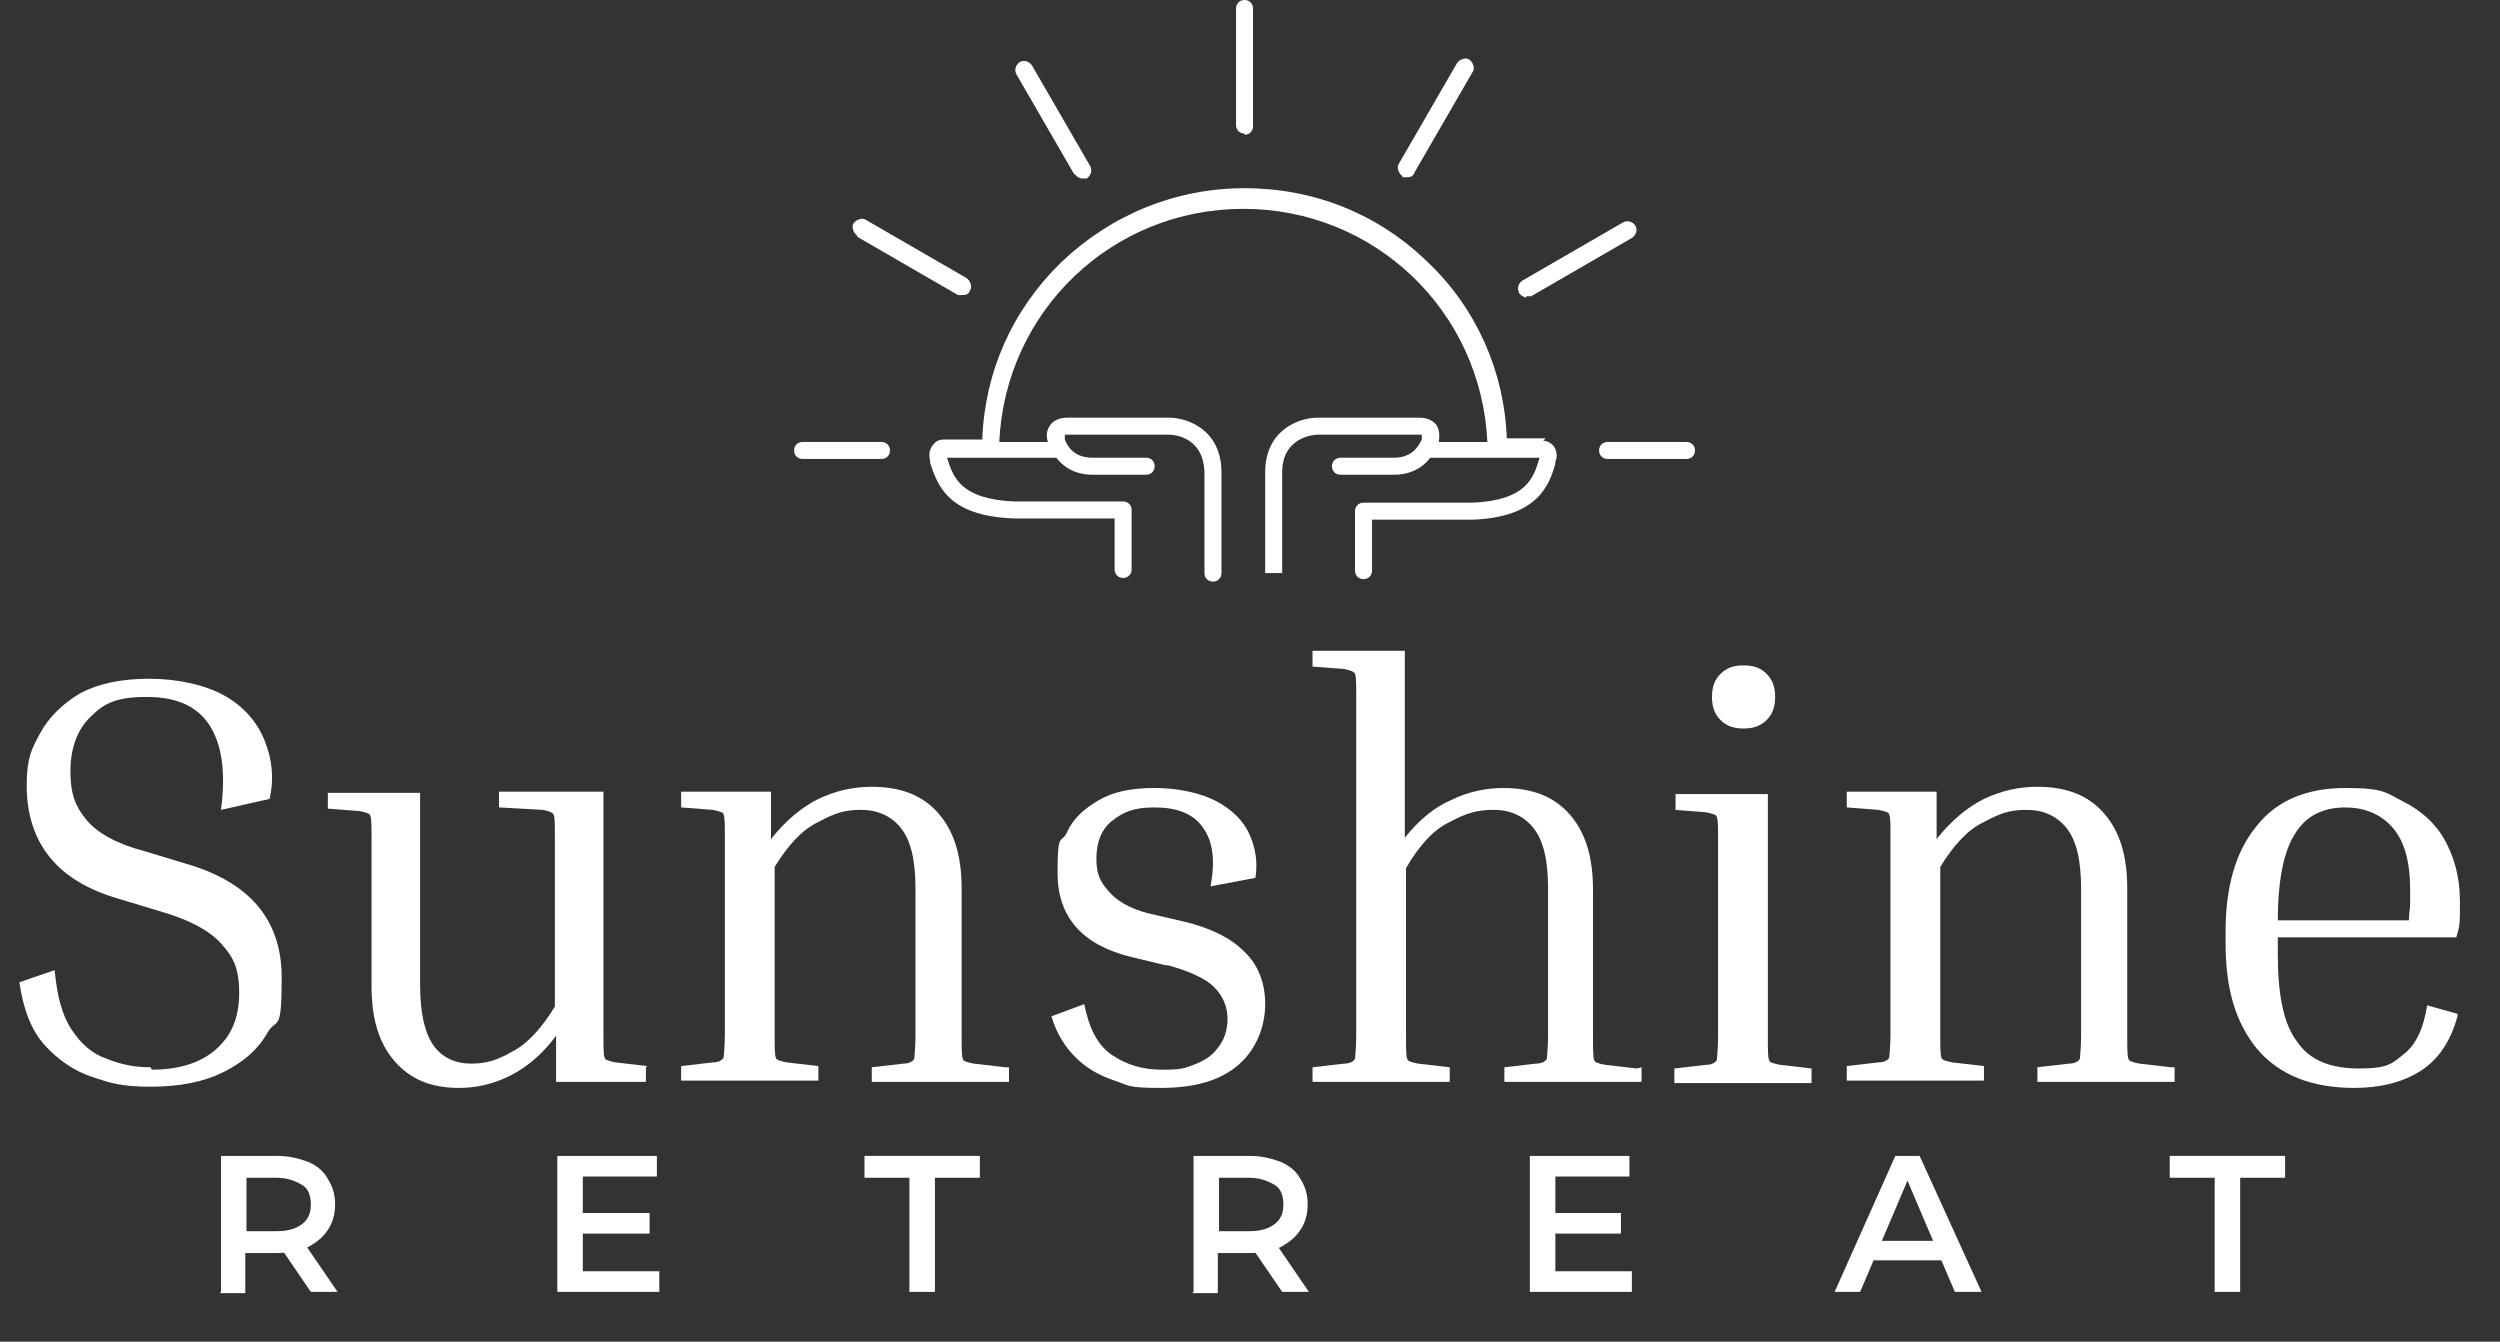 <svg xmlns="http://www.w3.org/2000/svg" id="Layer_1" viewBox="0 0 205.9 110.5"><rect x="0" y="0" width="205.9" height="110.5" fill="#333333" stroke="none"/><g><path d="M127.3,36.1h-3.2c-.2-5.5-2.5-10.7-6.5-14.5-4.1-4-9.4-6.1-15.1-6.1s-11,2.2-15.1,6.1c-4,3.9-6.3,9-6.5,14.6h-3.2c-.4,0-.7.2-.9.5-.3.4-.3.8-.2,1.2v.2c.6,1.8,1.4,4.4,6.9,4.6,0,0,0,0,0,0h8.3v4.2c0,.4.3.7.7.7s.7-.3.7-.7v-4.9c0-.4-.3-.7-.7-.7h-9c-4.4-.2-5-2-5.5-3.6h0c0,0,9,0,9,0,.6.8,1.6,1.4,3,1.4h4.4c.4,0,.7-.3.7-.7s-.3-.7-.7-.7h-4.4c-1.6,0-2.1-1-2.3-1.5,0-.3,0-.4,0-.4,0,0,0,0,.2,0h8.4c.1,0,2.8,0,2.9,3.1,0,3.7,0,8.2,0,8.3,0,.4.3.7.7.7h0c.4,0,.7-.3.7-.7,0,0,0-4.6,0-8.3,0-3.5-2.8-4.5-4.3-4.5h-8.4c-.6,0-1.1.2-1.4.6-.2.3-.4.7-.2,1.4h-4c.5-10.8,9.3-19.2,20.1-19.2s19.6,8.4,20.1,19.2h-4c.1-.7,0-1.1-.2-1.4-.3-.4-.8-.6-1.4-.6h-8.4c-1.5,0-4.3,1-4.3,4.5s0,8.2,0,8.3h.7s0-.7,0-.7v.7h.7v-8.3c0-2.9,2.6-3.1,2.9-3.1h8.4c.2,0,.2,0,.2,0,0,0,0,.2,0,.4-.2.4-.7,1.5-2.3,1.5h-4.4c-.4,0-.7.3-.7.7s.3.7.7.7h4.4c1.4,0,2.4-.6,3-1.4h9,0c-.5,1.7-1.1,3.5-5.5,3.7h-9c-.4,0-.7.3-.7.7v4.9c0,.4.3.7.7.7s.7-.3.7-.7v-4.2h8.3s0,0,0,0c5.4-.2,6.3-2.9,6.8-4.6v-.2c.2-.4.1-.9-.1-1.2-.2-.3-.6-.5-.9-.5Z" fill="#fff"></path><path d="M115.5,14.6c.1,0,.2,0,.4,0,.3,0,.5-.1.6-.4l4.8-8.3c.2-.3,0-.8-.3-1-.3-.2-.8,0-1,.3l-4.8,8.3c-.2.3,0,.8.3,1Z" fill="#fff"></path><path d="M125.7,24.4c.1,0,.2,0,.4,0l8.3-4.8c.3-.2.5-.6.3-1-.2-.3-.6-.5-1-.3l-8.3,4.8c-.3.2-.5.6-.3,1,.1.2.4.4.6.4Z" fill="#fff"></path><path d="M138.9,36.4h-6.5c-.4,0-.7.3-.7.7s.3.7.7.7h6.5c.4,0,.7-.3.7-.7s-.3-.7-.7-.7Z" fill="#fff"></path><path d="M72.6,36.4h-6.5c-.4,0-.7.3-.7.7s.3.7.7.7h6.5c.4,0,.7-.3.7-.7s-.3-.7-.7-.7Z" fill="#fff"></path><path d="M70.6,19.5l8.3,4.8c.1,0,.2,0,.4,0,.3,0,.5-.1.6-.4.2-.3,0-.8-.3-1l-8.3-4.8c-.3-.2-.8,0-1,.3-.2.3,0,.8.3,1Z" fill="#fff"></path><path d="M88.5,14.3c.1.2.4.4.6.4s.2,0,.4,0c.3-.2.5-.6.3-1l-4.8-8.3c-.2-.3-.6-.5-1-.3-.3.2-.5.6-.3,1l4.8,8.3Z" fill="#fff"></path><path d="M102.5,11.1c.4,0,.7-.3.7-.7V.7c0-.4-.3-.7-.7-.7s-.7.3-.7.7v9.6c0,.4.3.7.7.7Z" fill="#fff"></path></g><g><path d="M12.5,88.1c2.1,0,3.9-.5,5.2-1.6,1.3-1.1,2-2.6,2-4.7s-.5-3-1.5-4.1c-1-1.1-2.7-2-5.2-2.7l-3.3-1c-2.4-.7-4.3-1.8-5.6-3.4-1.3-1.6-1.9-3.6-1.9-5.9s.4-3,1.1-4.3c.7-1.3,1.8-2.4,3.3-3.3,1.5-.8,3.4-1.2,5.7-1.2s4.6.5,6.2,1.4c1.6.9,2.7,2.2,3.3,3.7.6,1.5.8,3.1.4,4.8l-4,.9c.4-3,.1-5.3-.9-6.9-1-1.6-2.7-2.4-5.2-2.4s-3.5.5-4.6,1.6c-1.1,1-1.7,2.6-1.7,4.5s.4,2.9,1.3,4c.9,1.1,2.5,2,4.8,2.6l3.3,1c5.3,1.5,8,4.6,8,9.4s-.4,3.2-1.2,4.6c-.8,1.4-2,2.4-3.6,3.2s-3.6,1.2-6,1.2-3.3-.3-4.8-.8c-1.5-.5-2.8-1.4-3.9-2.6-1.1-1.2-1.8-3-2.1-5.2l2.9-1c.2,2.1.6,3.7,1.4,4.9s1.7,2,2.9,2.4c1.2.5,2.4.7,3.6.7Z" fill="#fff"></path><path d="M53.2,87.9v1.2h-7.4v-3.8c-1.1,1.5-2.4,2.6-3.8,3.3-1.4.7-2.8,1-4.2,1-2.3,0-4-.7-5.3-2.2-1.3-1.5-1.9-3.5-1.9-6.2v-12c0-1.1,0-1.8-.1-2,0-.2-.4-.3-.9-.4l-2.6-.2v-1.3h7.6v15.8c0,2.4.4,4,1.1,5,.7,1,1.8,1.5,3.1,1.5s2.2-.3,3.4-1c1.2-.6,2.4-1.9,3.5-3.7v-13.8c0-1.1,0-1.8-.1-2s-.4-.3-.9-.4l-3.6-.2v-1.3h8.6v19.9c0,1.1,0,1.8.1,2,0,.2.4.3.9.4l2.6.3Z" fill="#fff"></path><path d="M83.1,87.9v1.2h-11.3v-1.2l2.6-.3c.5,0,.8-.2.9-.4,0-.2.1-.8.1-2v-12c0-2.4-.4-4-1.2-5-.8-1-1.9-1.5-3.3-1.5s-2.2.3-3.5,1c-1.3.6-2.5,1.9-3.6,3.7v13.7c0,1.1,0,1.8.1,2,0,.2.4.3.9.4l2.6.3v1.2h-11.3v-1.2l2.6-.3c.5,0,.8-.2.9-.4,0-.2.1-.8.1-2v-16c0-1.1,0-1.8-.1-2,0-.2-.4-.3-.9-.4l-2.6-.2v-1.3h7.4v3.9c1.2-1.5,2.5-2.6,3.9-3.3,1.5-.7,2.9-1,4.4-1,2.4,0,4.2.7,5.5,2.2s1.9,3.5,1.9,6.2v12c0,1.1,0,1.8.1,2,0,.2.4.3.9.4l2.6.3Z" fill="#fff"></path><path d="M96,79.5l-2.9-.7c-4-1-6-3.3-6-6.9s.3-2.3.8-3.4c.5-1.1,1.4-1.9,2.6-2.6,1.2-.7,2.7-1,4.6-1s3.8.4,5.1,1.1c1.3.7,2.2,1.6,2.7,2.7.5,1.1.7,2.3.5,3.6l-3.7.7c.4-2.1.2-3.7-.6-4.8-.8-1.2-2.2-1.7-4-1.7s-2.6.4-3.5,1.1c-.9.7-1.3,1.8-1.3,3.1s.3,1.9,1,2.7,1.7,1.4,3.2,1.8l3,.7c2.1.5,3.8,1.3,4.9,2.4,1.2,1.1,1.8,2.6,1.8,4.4s-.7,3.7-2.2,5-3.6,1.9-6.4,1.9-2.6-.2-3.8-.6c-1.2-.4-2.3-1-3.2-1.9-.9-.9-1.6-2-2-3.4l2.7-1c.4,2,1.1,3.4,2.3,4.2,1.2.8,2.5,1.2,4.1,1.2s1.8-.1,2.6-.4,1.5-.7,2-1.4c.5-.6.8-1.4.8-2.4s-.4-1.9-1.1-2.6c-.7-.7-2-1.3-3.8-1.8Z" fill="#fff"></path><path d="M135.2,87.9v1.2h-11.3v-1.2l2.6-.3c.5,0,.8-.2.9-.4,0-.2.1-.8.1-2v-12c0-2.4-.4-4-1.2-5-.8-1-1.9-1.5-3.3-1.5s-2.3.3-3.6,1c-1.3.6-2.5,1.9-3.6,3.8v13.7c0,1.1,0,1.8.1,2,0,.2.4.3.9.4l2.6.3v1.2h-11.3v-1.2l2.6-.3c.5,0,.8-.2.9-.4,0-.2.1-.8.1-2v-27.7c0-1.1,0-1.8-.1-2s-.4-.3-.9-.4l-2.6-.2v-1.3h7.6v15.4c1.1-1.4,2.4-2.5,3.8-3.1,1.4-.7,2.9-1,4.3-1,2.4,0,4.2.7,5.5,2.2,1.3,1.5,1.9,3.5,1.9,6.2v12c0,1.1,0,1.8.1,2,0,.2.4.3.9.4l2.6.3Z" fill="#fff"></path><path d="M138,66.7v-1.3h7.6v19.9c0,1.1,0,1.8.1,2,0,.2.4.3.9.4l2.6.3v1.2h-11.3v-1.2l2.6-.3c.5,0,.8-.2.9-.4,0-.2.1-.8.1-2v-16c0-1.1,0-1.8-.1-2,0-.2-.4-.3-.9-.4l-2.6-.2ZM143.6,60c-.8,0-1.4-.2-1.9-.7-.5-.5-.7-1.1-.7-1.9s.2-1.4.7-1.9c.5-.5,1.1-.7,1.9-.7s1.4.2,1.9.7c.5.5.7,1.1.7,1.9s-.2,1.4-.7,1.9-1.1.7-1.9.7Z" fill="#fff"></path><path d="M179.1,87.9v1.2h-11.3v-1.2l2.6-.3c.5,0,.8-.2.9-.4,0-.2.1-.8.1-2v-12c0-2.4-.4-4-1.2-5-.8-1-1.9-1.5-3.3-1.5s-2.2.3-3.5,1c-1.3.6-2.5,1.9-3.6,3.7v13.7c0,1.1,0,1.8.1,2,0,.2.4.3.9.4l2.6.3v1.2h-11.3v-1.2l2.6-.3c.5,0,.8-.2.9-.4,0-.2.1-.8.1-2v-16c0-1.1,0-1.8-.1-2,0-.2-.4-.3-.9-.4l-2.6-.2v-1.3h7.4v3.9c1.2-1.5,2.5-2.6,3.9-3.3,1.5-.7,2.9-1,4.4-1,2.4,0,4.2.7,5.5,2.2s1.9,3.5,1.9,6.2v12c0,1.1,0,1.8.1,2,0,.2.4.3.9.4l2.6.3Z" fill="#fff"></path><path d="M202.4,83.7c-.6,2.2-1.7,3.7-3.2,4.6s-3.3,1.3-5.3,1.3c-3.6,0-6.2-1.1-8-3.2-1.8-2.2-2.6-5-2.6-8.7v-1c0-3.6.8-6.5,2.5-8.6,1.7-2.2,4.2-3.2,7.4-3.2s3.3.4,4.7,1.1c1.4.7,2.6,1.7,3.4,3.1.8,1.4,1.3,3.1,1.3,5.1s0,2-.3,3h-14.7v1.4c0,3.4.5,5.8,1.6,7.2,1,1.5,2.7,2.2,5.1,2.2s2.7-.4,3.7-1.2c1-.8,1.6-2.1,1.9-4l2.5.7ZM193.2,66.5c-1.9,0-3.3.7-4.2,2.2-.9,1.4-1.4,3.8-1.4,7.1h10.8c0-.6.1-1,.1-1.4,0-.4,0-.8,0-1.1,0-2.4-.5-4.1-1.5-5.2-1-1.1-2.3-1.6-3.9-1.6Z" fill="#fff"></path></g><g><path d="M18.2,106.4v-11.2h4.6c1,0,1.8.2,2.6.5.7.3,1.3.8,1.6,1.4.4.6.6,1.3.6,2.1s-.2,1.5-.6,2.1c-.4.6-.9,1-1.6,1.4-.7.3-1.6.5-2.6.5h-3.5l.9-.9v4.2h-2.1ZM20.3,102.4l-.9-1h3.4c.9,0,1.6-.2,2.1-.6.5-.4.7-.9.7-1.6s-.2-1.3-.7-1.6-1.2-.6-2.1-.6h-3.4l.9-1v6.5ZM25.6,106.4l-2.8-4.1h2.2l2.8,4.1h-2.2Z" fill="#fff"></path><path d="M48,104.7h6.3v1.7h-8.4v-11.2h8.2v1.7h-6.1v7.7ZM47.9,99.9h5.6v1.7h-5.6v-1.7Z" fill="#fff"></path><path d="M74.9,106.4v-9.4h-3.7v-1.8h9.5v1.8h-3.7v9.4h-2.1Z" fill="#fff"></path><path d="M98.3,106.4v-11.2h4.6c1,0,1.8.2,2.6.5.7.3,1.3.8,1.6,1.4.4.6.6,1.3.6,2.1s-.2,1.5-.6,2.1c-.4.6-.9,1-1.6,1.4-.7.3-1.6.5-2.6.5h-3.5l.9-.9v4.2h-2.1ZM100.4,102.4l-.9-1h3.4c.9,0,1.6-.2,2.1-.6.5-.4.7-.9.7-1.6s-.2-1.3-.7-1.6-1.2-.6-2.1-.6h-3.4l.9-1v6.5ZM105.6,106.4l-2.8-4.1h2.2l2.8,4.1h-2.2Z" fill="#fff"></path><path d="M128.1,104.7h6.3v1.7h-8.4v-11.2h8.2v1.7h-6.1v7.7ZM127.9,99.9h5.6v1.7h-5.6v-1.7Z" fill="#fff"></path><path d="M151.1,106.4l5-11.2h2l5.1,11.2h-2.2l-4.3-10.1h.8l-4.3,10.1h-2.1ZM153.4,103.8l.6-1.6h6l.6,1.6h-7.2Z" fill="#fff"></path><path d="M182.4,106.4v-9.4h-3.7v-1.8h9.5v1.8h-3.7v9.4h-2.1Z" fill="#fff"></path></g></svg>